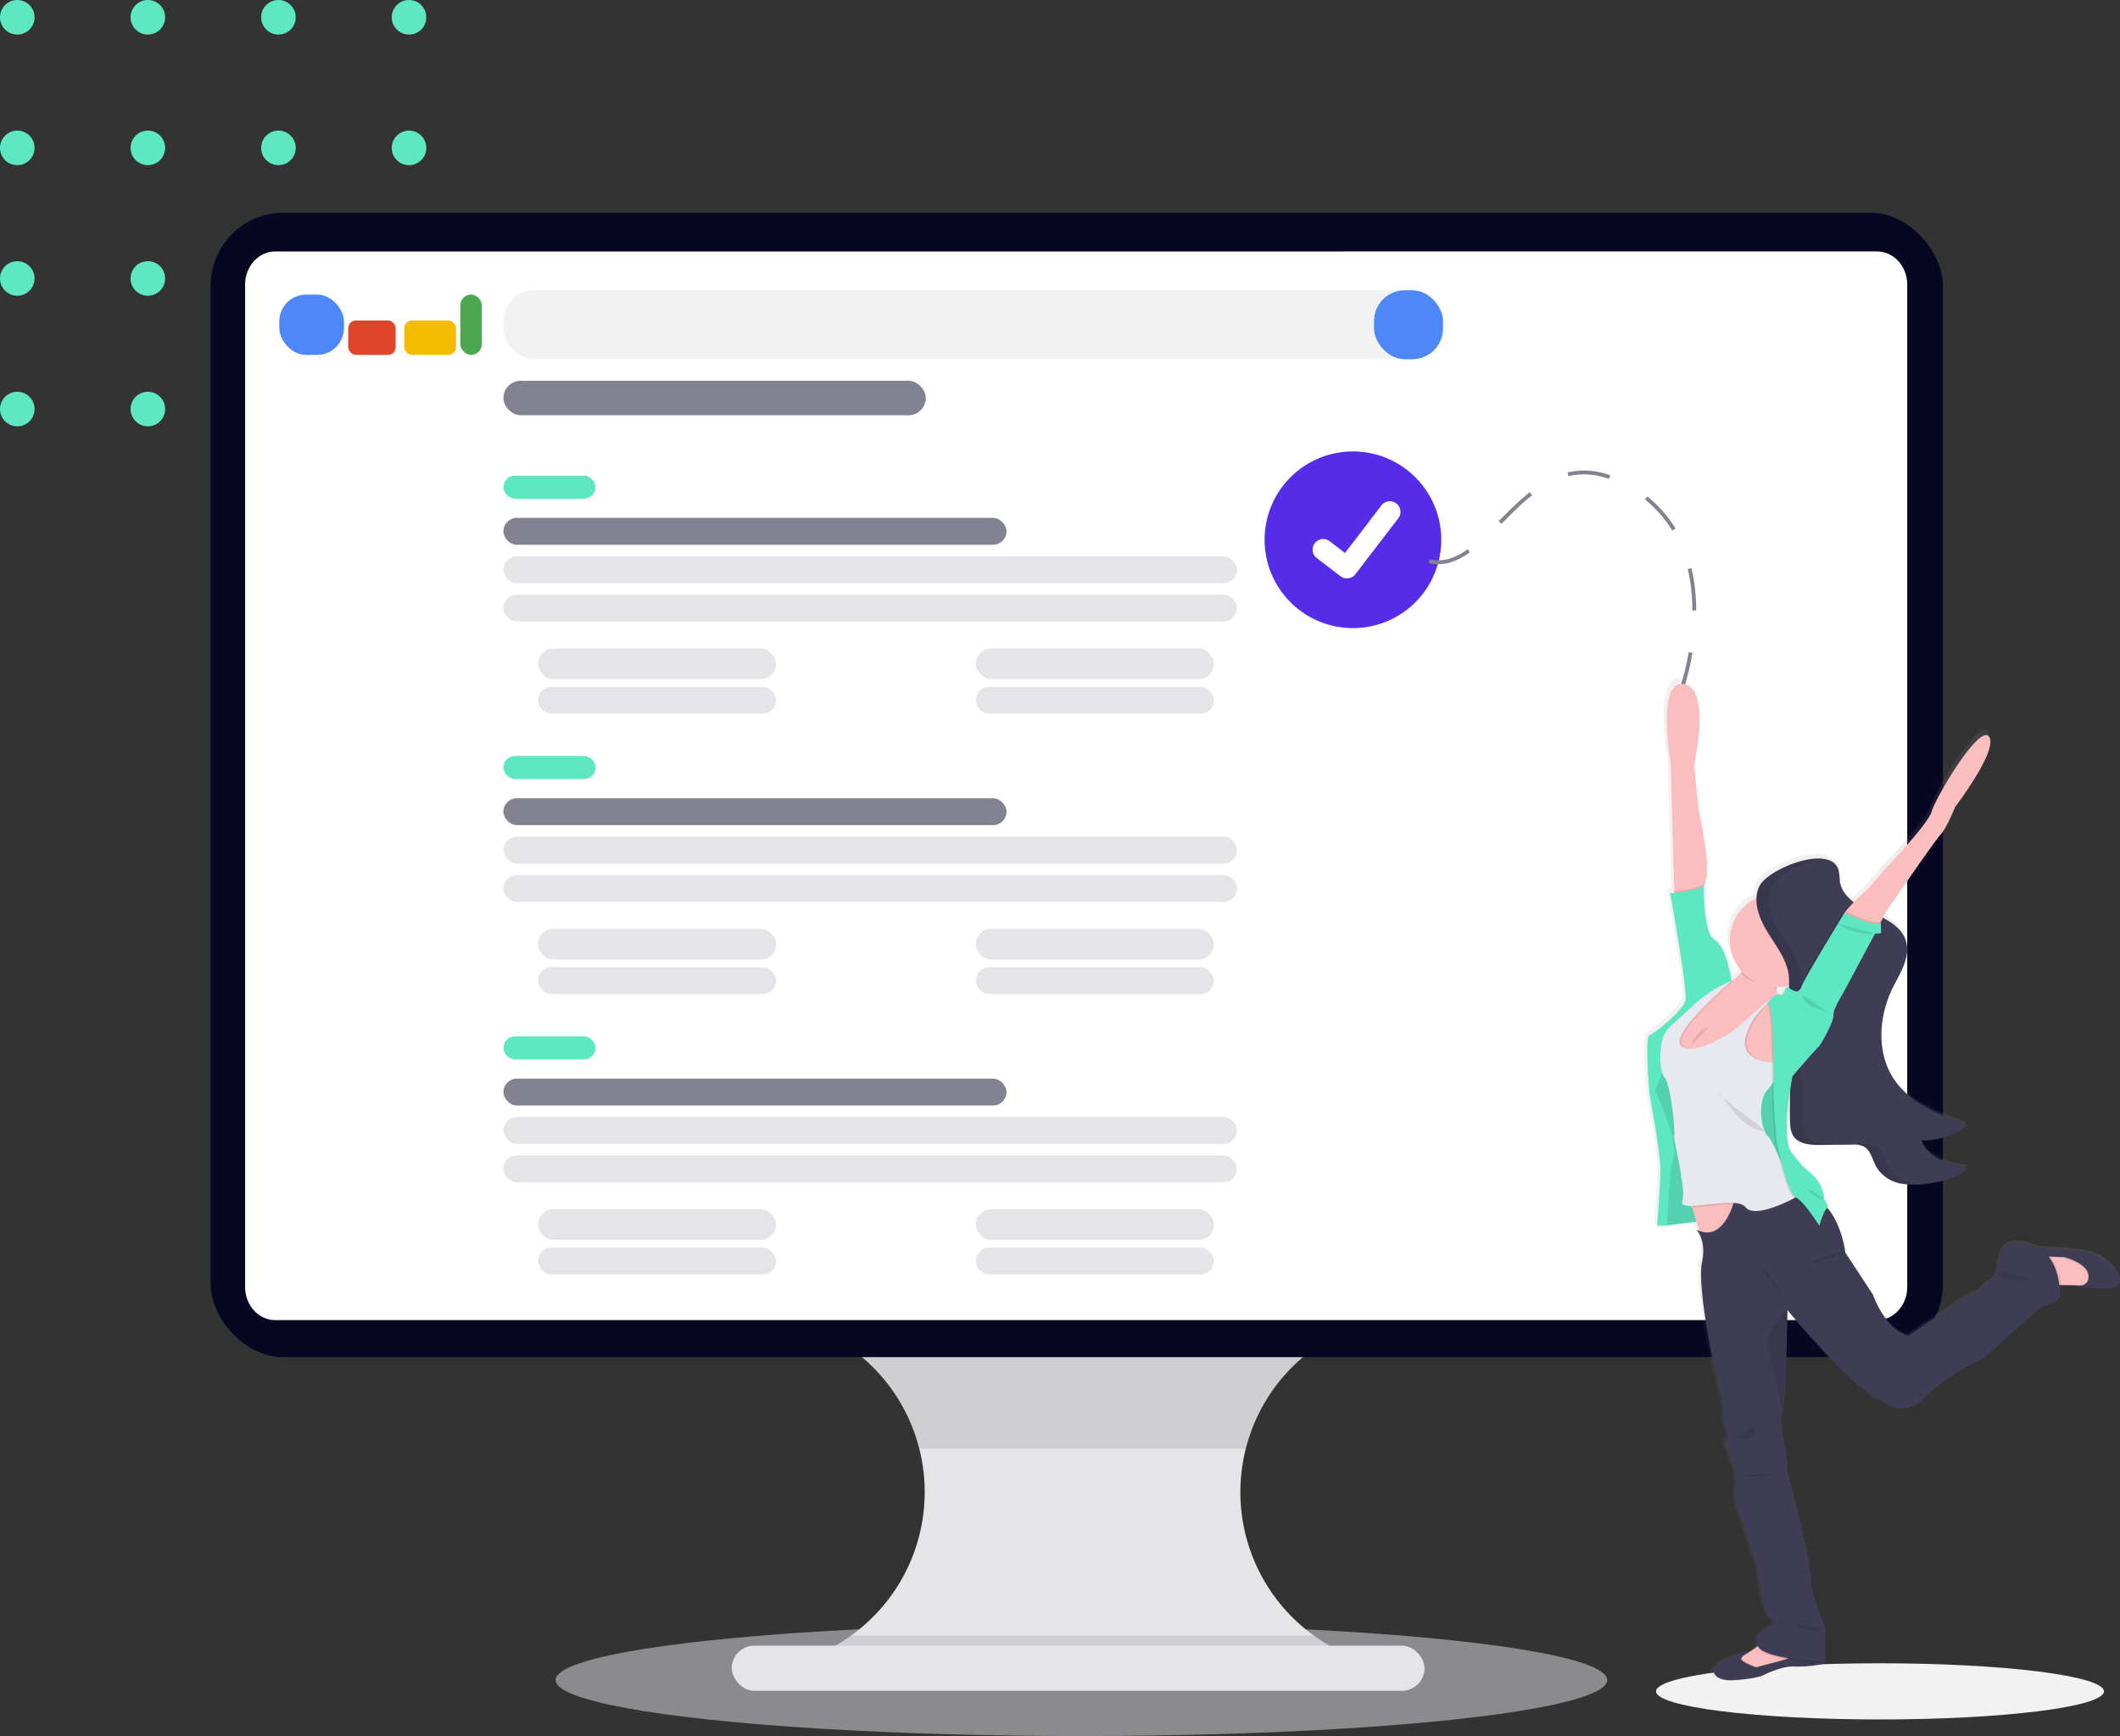 <?xml version="1.0" encoding="utf-8"?>
<svg xmlns="http://www.w3.org/2000/svg" xmlns:xlink="http://www.w3.org/1999/xlink" width="552" height="451.99" viewBox="0 0 552 451.99">
  <rect x="0" y="0" width="552" height="451.99" fill="#333333" stroke="none"/>
  <defs>
    <clipPath id="clip-path">
      <rect width="131.67" height="130.657" fill="none"/>
    </clipPath>
    <clipPath id="clip-path-2">
      <rect width="197.754" height="218.841" fill="none"/>
    </clipPath>
    <linearGradient id="linear-gradient" x1="1" y1="0.5" x2="0" y2="0.5" gradientUnits="objectBoundingBox">
      <stop offset="0" stop-color="gray" stop-opacity="0.251"/>
      <stop offset="0.54" stop-color="gray" stop-opacity="0.122"/>
      <stop offset="1" stop-color="gray" stop-opacity="0.102"/>
    </linearGradient>
  </defs>
  <g id="serp_google" transform="translate(278.625 -26.844)">
    <g id="Grille_de_répétition_39" data-name="Grille de répétition 39" transform="translate(-278.625 26.844)" clip-path="url(#clip-path)">
      <g transform="translate(-655 -193)">
        <circle id="Ellipse_8" data-name="Ellipse 8" cx="4.5" cy="4.5" r="4.5" transform="translate(655 193)" fill="#5de8c1"/>
      </g>
      <g transform="translate(-621 -193)">
        <circle id="Ellipse_8-2" data-name="Ellipse 8" cx="4.5" cy="4.5" r="4.5" transform="translate(655 193)" fill="#5de8c1"/>
      </g>
      <g transform="translate(-587 -193)">
        <circle id="Ellipse_8-3" data-name="Ellipse 8" cx="4.5" cy="4.5" r="4.5" transform="translate(655 193)" fill="#5de8c1"/>
      </g>
      <g transform="translate(-553 -193)">
        <circle id="Ellipse_8-4" data-name="Ellipse 8" cx="4.5" cy="4.5" r="4.5" transform="translate(655 193)" fill="#5de8c1"/>
      </g>
      <g transform="translate(-655 -159)">
        <circle id="Ellipse_8-5" data-name="Ellipse 8" cx="4.5" cy="4.5" r="4.5" transform="translate(655 193)" fill="#5de8c1"/>
      </g>
      <g transform="translate(-621 -159)">
        <circle id="Ellipse_8-6" data-name="Ellipse 8" cx="4.5" cy="4.5" r="4.5" transform="translate(655 193)" fill="#5de8c1"/>
      </g>
      <g transform="translate(-587 -159)">
        <circle id="Ellipse_8-7" data-name="Ellipse 8" cx="4.5" cy="4.5" r="4.5" transform="translate(655 193)" fill="#5de8c1"/>
      </g>
      <g transform="translate(-553 -159)">
        <circle id="Ellipse_8-8" data-name="Ellipse 8" cx="4.5" cy="4.5" r="4.5" transform="translate(655 193)" fill="#5de8c1"/>
      </g>
      <g transform="translate(-655 -125)">
        <circle id="Ellipse_8-9" data-name="Ellipse 8" cx="4.5" cy="4.5" r="4.5" transform="translate(655 193)" fill="#5de8c1"/>
      </g>
      <g transform="translate(-621 -125)">
        <circle id="Ellipse_8-10" data-name="Ellipse 8" cx="4.5" cy="4.5" r="4.5" transform="translate(655 193)" fill="#5de8c1"/>
      </g>
      <g transform="translate(-587 -125)">
        <circle id="Ellipse_8-11" data-name="Ellipse 8" cx="4.5" cy="4.5" r="4.5" transform="translate(655 193)" fill="#5de8c1"/>
      </g>
      <g transform="translate(-553 -125)">
        <circle id="Ellipse_8-12" data-name="Ellipse 8" cx="4.5" cy="4.5" r="4.5" transform="translate(655 193)" fill="#5de8c1"/>
      </g>
      <g transform="translate(-655 -91)">
        <circle id="Ellipse_8-13" data-name="Ellipse 8" cx="4.5" cy="4.5" r="4.5" transform="translate(655 193)" fill="#5de8c1"/>
      </g>
      <g transform="translate(-621 -91)">
        <circle id="Ellipse_8-14" data-name="Ellipse 8" cx="4.5" cy="4.5" r="4.5" transform="translate(655 193)" fill="#5de8c1"/>
      </g>
      <g transform="translate(-587 -91)">
        <circle id="Ellipse_8-15" data-name="Ellipse 8" cx="4.5" cy="4.5" r="4.5" transform="translate(655 193)" fill="#5de8c1"/>
      </g>
      <g transform="translate(-553 -91)">
        <circle id="Ellipse_8-16" data-name="Ellipse 8" cx="4.5" cy="4.5" r="4.5" transform="translate(655 193)" fill="#5de8c1"/>
      </g>
    </g>
    <g id="Groupe_1957" data-name="Groupe 1957" transform="translate(-223.783 82.214)">
      <g id="Groupe_2494" data-name="Groupe 2494">
        <g id="Groupe_1563" data-name="Groupe 1563" transform="translate(89.814 291.29)">
          <ellipse id="Ellipse_221" data-name="Ellipse 221" cx="136.907" cy="14.585" rx="136.907" ry="14.585" transform="translate(0 76.161)" fill="#e5e5e8" opacity="0.5"/>
          <path id="Tracé_5256" data-name="Tracé 5256" d="M609.4,750.766V755.5H469.48v-3.848a45.983,45.983,0,0,0,3.164-84.929H608.452a46.036,46.036,0,0,0,.95,84.046Z" transform="translate(-403.374 -666.72)" fill="#e5e5e8"/>
          <path id="Tracé_5257" data-name="Tracé 5257" d="M610.525,666.72a46.062,46.062,0,0,0-25.412,30.494H500.142A46.062,46.062,0,0,0,474.73,666.72Z" transform="translate(-405.448 -666.72)" opacity="0.1"/>
          <path id="Tracé_5259" data-name="Tracé 5259" d="M609.4,802.455v4.731H469.48v-3.848a45.831,45.831,0,0,0,10.794-5.748H600.822A46.059,46.059,0,0,0,609.4,802.455Z" transform="translate(-403.374 -718.408)" opacity="0.1"/>
          <rect id="Rectangle_1378" data-name="Rectangle 1378" width="180.375" height="11.757" rx="5.879" transform="translate(45.876 81.789)" fill="#e5e5e8"/>
        </g>
        <rect id="Rectangle_1441" data-name="Rectangle 1441" width="451.052" height="297.975" rx="19" fill="#070723"/>
        <path id="Tracé_6525" data-name="Tracé 6525" d="M491.44,250.957c-4.321.005-7.823,3.86-7.828,8.618V520.57c.005,4.757,3.507,8.612,7.828,8.618H908.562c4.321-.006,7.823-3.861,7.828-8.618v-261c-.005-4.757-3.507-8.612-7.828-8.618Z" transform="translate(-474.634 -240.856)" fill="#fff"/>
        <g id="Groupe_2495" data-name="Groupe 2495" transform="translate(17.877 20.201)">
          <g id="Groupe_1923" data-name="Groupe 1923" transform="translate(0 0)">
            <rect id="Rectangle_1522" data-name="Rectangle 1522" width="109.982" height="8.978" rx="4.489" transform="translate(58.358 23.568)" fill="#828290"/>
            <g id="Grille_de_répétition_42" data-name="Grille de répétition 42" transform="translate(58.357 48.257)" clip-path="url(#clip-path-2)">
              <g id="Groupe_1926" data-name="Groupe 1926" transform="translate(-0.431 -0.001)">
                <rect id="Rectangle_1530" data-name="Rectangle 1530" width="131" height="7" rx="3.5" transform="translate(0.431 11)" fill="#828290"/>
                <rect id="Rectangle_1537" data-name="Rectangle 1537" width="24" height="6" rx="3" transform="translate(0.431 0)" fill="#5de8c1"/>
                <rect id="Rectangle_1531" data-name="Rectangle 1531" width="191" height="7" rx="3.5" transform="translate(0.431 21)" fill="#e5e5e8"/>
                <rect id="Rectangle_1532" data-name="Rectangle 1532" width="191" height="7" rx="3.5" transform="translate(0.431 31)" fill="#e5e5e8"/>
                <rect id="Rectangle_1533" data-name="Rectangle 1533" width="62" height="8" rx="4" transform="translate(9.431 45)" fill="#e5e5e8"/>
                <rect id="Rectangle_1536" data-name="Rectangle 1536" width="62" height="8" rx="4" transform="translate(123.431 45)" fill="#e5e5e8"/>
                <rect id="Rectangle_1534" data-name="Rectangle 1534" width="62" height="7" rx="3.5" transform="translate(9.431 55)" fill="#e5e5e8"/>
                <rect id="Rectangle_1535" data-name="Rectangle 1535" width="62" height="7" rx="3.5" transform="translate(123.431 55)" fill="#e5e5e8"/>
              </g>
              <g id="Groupe_1926-2" data-name="Groupe 1926" transform="translate(-0.431 72.999)">
                <rect id="Rectangle_1530-2" data-name="Rectangle 1530" width="131" height="7" rx="3.5" transform="translate(0.431 11)" fill="#828290"/>
                <rect id="Rectangle_1537-2" data-name="Rectangle 1537" width="24" height="6" rx="3" transform="translate(0.431 0)" fill="#5de8c1"/>
                <rect id="Rectangle_1531-2" data-name="Rectangle 1531" width="191" height="7" rx="3.5" transform="translate(0.431 21)" fill="#e5e5e8"/>
                <rect id="Rectangle_1532-2" data-name="Rectangle 1532" width="191" height="7" rx="3.5" transform="translate(0.431 31)" fill="#e5e5e8"/>
                <rect id="Rectangle_1533-2" data-name="Rectangle 1533" width="62" height="8" rx="4" transform="translate(9.431 45)" fill="#e5e5e8"/>
                <rect id="Rectangle_1536-2" data-name="Rectangle 1536" width="62" height="8" rx="4" transform="translate(123.431 45)" fill="#e5e5e8"/>
                <rect id="Rectangle_1534-2" data-name="Rectangle 1534" width="62" height="7" rx="3.5" transform="translate(9.431 55)" fill="#e5e5e8"/>
                <rect id="Rectangle_1535-2" data-name="Rectangle 1535" width="62" height="7" rx="3.5" transform="translate(123.431 55)" fill="#e5e5e8"/>
              </g>
              <g id="Groupe_1926-3" data-name="Groupe 1926" transform="translate(-0.431 145.999)">
                <rect id="Rectangle_1530-3" data-name="Rectangle 1530" width="131" height="7" rx="3.5" transform="translate(0.431 11)" fill="#828290"/>
                <rect id="Rectangle_1537-3" data-name="Rectangle 1537" width="24" height="6" rx="3" transform="translate(0.431 0)" fill="#5de8c1"/>
                <rect id="Rectangle_1531-3" data-name="Rectangle 1531" width="191" height="7" rx="3.5" transform="translate(0.431 21)" fill="#e5e5e8"/>
                <rect id="Rectangle_1532-3" data-name="Rectangle 1532" width="191" height="7" rx="3.5" transform="translate(0.431 31)" fill="#e5e5e8"/>
                <rect id="Rectangle_1533-3" data-name="Rectangle 1533" width="62" height="8" rx="4" transform="translate(9.431 45)" fill="#e5e5e8"/>
                <rect id="Rectangle_1536-3" data-name="Rectangle 1536" width="62" height="8" rx="4" transform="translate(123.431 45)" fill="#e5e5e8"/>
                <rect id="Rectangle_1534-3" data-name="Rectangle 1534" width="62" height="7" rx="3.5" transform="translate(9.431 55)" fill="#e5e5e8"/>
                <rect id="Rectangle_1535-3" data-name="Rectangle 1535" width="62" height="7" rx="3.5" transform="translate(123.431 55)" fill="#e5e5e8"/>
              </g>
            </g>
            <g id="Groupe_1920" data-name="Groupe 1920" transform="translate(58.357)">
              <rect id="Rectangle_1520" data-name="Rectangle 1520" width="244.653" height="17.956" rx="8" transform="translate(0)" fill="#f2f2f3"/>
              <rect id="Rectangle_1521" data-name="Rectangle 1521" width="17.956" height="17.956" rx="8" transform="translate(226.697 0)" fill="#4d87f8"/>
            </g>
            <g id="Groupe_1925" data-name="Groupe 1925" transform="translate(0 1.122)">
              <rect id="Rectangle_1539" data-name="Rectangle 1539" width="16.834" height="15.712" rx="7" transform="translate(0 0)" fill="#4d87f8"/>
              <rect id="Rectangle_1540" data-name="Rectangle 1540" width="12.345" height="8.978" rx="2" transform="translate(17.956 6.734)" fill="#df4528"/>
              <rect id="Rectangle_1542" data-name="Rectangle 1542" width="5.611" height="15.712" rx="2.806" transform="translate(47.135 0)" fill="#4ca750"/>
              <rect id="Rectangle_1541" data-name="Rectangle 1541" width="13.467" height="8.978" rx="2" transform="translate(32.546 6.734)" fill="#f5bc02"/>
            </g>
            <g id="Groupe_2496" data-name="Groupe 2496" transform="translate(256.553 41.962)">
              <path id="Tracé_6526" data-name="Tracé 6526" d="M23,0A23,23,0,1,0,46,23,23,23,0,0,0,23,0Z" fill="#572ce8"/>
              <path id="Path_395" data-name="Path 395" d="M8.966,20.09a2.74,2.74,0,0,1-1.648-.548l-.029-.022L1.08,14.771a2.759,2.759,0,0,1,3.357-4.379l4.021,3.083,9.5-12.4A2.758,2.758,0,0,1,21.826.569h0l-.059.082L21.829.57a2.761,2.761,0,0,1,.51,3.867L11.162,19.011a2.759,2.759,0,0,1-2.194,1.076Z" transform="translate(12.474 12.965)" fill="#fff"/>
            </g>
          </g>
        </g>
      </g>
    </g>
    <ellipse id="Ellipse_103" data-name="Ellipse 103" cx="58.322" cy="7.314" rx="58.322" ry="7.314" transform="translate(152.562 459.886)" fill="#f2f2f3"/>
    <g id="Groupe_1339" data-name="Groupe 1339" transform="translate(90.645 149.845)">
      <path id="Tracé_6527" data-name="Tracé 6527" d="M111.667,195.3s14.248-37.9-13.339-53.962-36.38,27.891-54.873,18.493" transform="translate(-43.455 -137.77)" fill="none" stroke="#828290" stroke-width="1" stroke-dasharray="11"/>
      <path id="Tracé_4893" data-name="Tracé 4893" d="M179.155,393.417c1.288-.429,8.872-6.429,9.446-9.145s-4.009-28.015-4.009-28.015a10.307,10.307,0,0,0,1.115-.084v-.407l-.942-33.234s-3.864-22.3,3.435-21.005,2.721,21.005,2.721,21.005.831,10,1.416,13c.558,2.894,3.112,14.682,1.372,18.346a3.975,3.975,0,0,1-.212.379h0s-.29,12.574,2.861,14.292c3.006,1.634,4.255,9.859,4.361,10.595l.162-.067h0a8.738,8.738,0,0,0,2.325-2.125c.067-.084.117-.173.178-.262a12.28,12.28,0,0,1,3.781-19.177,7.918,7.918,0,0,1,.742-3.078c1.45-3.1,9.48-7.154,15.184-7.249,2.632-.078,4.79.669,5.576,2.727a15.734,15.734,0,0,1,.446,3.312,8.423,8.423,0,0,0,3.608,5.364,22.614,22.614,0,0,1,2.4-2.314c1.862-1.428,5.576-6.134,5.576-6.134s11.593-12.006,12.452-15.3,12.441-23.046,15.017-19.606-8.872,18.435-8.872,18.435-2.175,5.448-3.848,7.288-14.5,20.465-14.5,20.465l-.613,1.271c2.71,1.427,5.186,3.245,6.061,6.078,1.283,4.171-1.522,8.364-3.463,12.268-3.781,7.617-4.322,17.331.558,24.29,4.372,6.145,11.955,9.067,19.054,11.621a18.753,18.753,0,0,1-12.045,4c1.639,4.751,7.45,6.323,12.4,7.2-2.6,2.5-6.318,3.407-9.887,3.959a29.628,29.628,0,0,1-5.292.418h-.435l-.435-.033a15.149,15.149,0,0,1-1.8-.229,9.464,9.464,0,0,1-6.4-4.2c-1.115-1.946-1.506-4.6-3.53-5.576a4.512,4.512,0,0,0-1.673-.4h-1.087l-8.437.084h-1.076c-2.381-.056-4.924-.468-6.134-2.437a6.758,6.758,0,0,1-.764-3.095c-.178-2.671,0-5.42-.072-8.113-.719,4.9-1.472,12.541.318,15.362a26.206,26.206,0,0,0,5.23,5.671,10.04,10.04,0,0,1,1.383,1.416c.273.2.435.3.435.3l.173.519a9.818,9.818,0,0,1,1.361,3.156,2.192,2.192,0,0,1,.106.9c-.2.4,1.394,2.03.931,2.716,3.97,4.656,4.723,11.71,4.723,11.71l7.249,11.007c3.725,9.786,9.3,10.79,9.3,10.79s13.1-8.788,13.455-9.217a50.6,50.6,0,0,1,5.364-2.576,5.677,5.677,0,0,1,2.576-2.353c1.717-.714,1.862-3.346,1.862-3.346.212-6.218,3.864-6.691,3.864-6.691a11.867,11.867,0,0,1,6.92,1.232l.524.039c2.532.206,5.576.435,8.922.658,9.307.613,11.52,6.641,11.52,6.641a1.855,1.855,0,0,1-.357,2.682c-1.5,1.394-11.1,0-11.509-.033a6.237,6.237,0,0,0,2.186-.151c-1.511-.056-3.591-.112-5.364-.112h-.429a23.209,23.209,0,0,1,.162,2.833c0,1.784-4.935,2.928-4.935,2.928L266.83,478s-9.446,4.221-15.457,10.294-11.325.831-11.325.831c-6.363-1.573-24.669-23.7-24.686-23.727h0c0,.647-.385,22.171-1.115,26.492h0a2.873,2.873,0,0,1-.162.641c-.859,1.857.29,6.931.786,9.073a25.2,25.2,0,0,1,.362,5.431s6.864,26.208,6.3,28.511,3.719,13,3.719,13v8.922l-.747-.039a4.793,4.793,0,0,1,.268.446l.05.095a31.733,31.733,0,0,1-7.656.714c-3.078-.284-8.364,2.37-8.364,2.37s-1.79.848-7.3,1.2-5.509-2.431-5.509-2.431c.63-3.8,9.335-5.069,9.6-5.108.7-.44,1.361-.92,1.9-1.333l.112-.089a2.4,2.4,0,0,1-.095-.257c-.931-3.792,4.221-5.437,4.221-5.437v-.926c-3.346-1.717-4.009-13.506-4.009-13.506S202.7,518.6,202,516.172a16.074,16.074,0,0,1,0-6.073l-.5-3.145a15.468,15.468,0,0,1-1.076-2.571,6.352,6.352,0,0,0-1.216-3c-.786-.931.859-3.145.859-3.145l-1.433-3.714v-4.076l-3.346-14.788S191.78,458.435,193,452.8s-1.433-8.5-1.433-8.5a7.056,7.056,0,0,0,.736.335,21.3,21.3,0,0,1-.864-2.375l-7.528.931v.111H181.19s.859-10.595.859-14.866-2.894-19.6-2.894-19.6S177.867,393.846,179.155,393.417Zm33.418-12.368c0,.418.039.853.067,1.3l.151.229.279-.234.34.53.1.05c.736-.379,1.115-2.548,1.645-2.08l.073.061c.117-.134.234-.173.357-.061l.112.095v-.5a12.547,12.547,0,0,1-3.123.4C212.568,380.909,212.573,380.982,212.573,381.049Zm-25.037,49.338h-.162l.268.7C187.609,430.855,187.575,430.627,187.536,430.387Zm27.485,126.452,1.026-.256-.558-.095-.519.34-.061.045Zm-10.483-1.5c.34-.179.686-.385,1.02-.6C205.447,554.8,205.006,555.032,204.538,555.339Z" transform="translate(-119.792 -247.818)" fill="url(#linear-gradient)"/>
      <path id="Tracé_4894" data-name="Tracé 4894" d="M342.87,390.03l6.753,17.6h-1.639l6.351,5.063-11.465,1.427Z" transform="translate(-278.828 -217.995)" fill="#5de8c1"/>
      <path id="Tracé_4895" data-name="Tracé 4895" d="M342.87,390.03l6.753,17.6,1.7-.457,3.011,5.52-11.465,1.427Z" transform="translate(-278.828 -217.995)" opacity="0.1"/>
      <path id="Tracé_4896" data-name="Tracé 4896" d="M358.916,384.85H348.327l-3.887-31.98h14.476Z" transform="translate(-284.285 -201.556)" fill="#5de8c1"/>
      <path id="Tracé_4897" data-name="Tracé 4897" d="M358.916,384.85H348.327l-3.887-31.98h14.476Z" transform="translate(-284.285 -201.556)" opacity="0.1"/>
      <path id="Tracé_4898" data-name="Tracé 4898" d="M367.091,462.45l-2.286-.385-5.253-.892s-15.775-3.558-19.032-3.848a20.335,20.335,0,0,1-5.71-1.628c-.853-.368-1.394-.647-1.394-.647l5.682-10.377,8.816-6.535s5.576-1.188,7.935-4.433a5.225,5.225,0,0,0,.73-4.952c-1.439-4.461,8.593,4.266,8.593,4.266s-.095,2.091,0,4.756c0,.524.05,1.071.089,1.628a10.98,10.98,0,0,0,.089,1.115c.245,2.649.747,5.375,1.74,7C369.517,451.5,367.091,462.45,367.091,462.45Z" transform="translate(-271.779 -303.563)" fill="#fbbebe"/>
      <path id="Tracé_4899" data-name="Tracé 4899" d="M348.125,438.175H347.9c-.4,0-.725-.853-1.115-.892-3.139-.3-6.006-.959-8-3.184a5.23,5.23,0,0,0,.73-4.946c-1.439-4.461,8.593,4.26,8.593,4.26S348.008,435.509,348.125,438.175Z" transform="translate(-254.73 -303.74)" opacity="0.1"/>
      <path id="Tracé_4900" data-name="Tracé 4900" d="M341.337,413.965a12.217,12.217,0,0,1-12.223,12.223,8.521,8.521,0,0,1-1.193-.056,12.223,12.223,0,1,1,13.416-12.167Z" transform="translate(-235.73 -292.177)" fill="#fbbebe"/>
      <path id="Tracé_4901" data-name="Tracé 4901" d="M270.462,388.232a15.036,15.036,0,0,1,.441,3.3c.6,3.965,4.628,6.34,8.275,8s7.762,3.63,8.922,7.461c1.271,4.143-1.506,8.3-3.435,12.184-3.758,7.572-4.294,17.23.558,24.156,4.31,6.134,11.822,9.045,18.892,11.6a18.625,18.625,0,0,1-11.961,3.981c1.623,4.723,7.394,6.29,12.312,7.16-2.582,2.487-6.279,3.39-9.82,3.937a22.268,22.268,0,0,1-7.807.145,9.379,9.379,0,0,1-6.346-4.182c-1.115-1.935-1.494-4.572-3.507-5.548a6.347,6.347,0,0,0-2.861-.418l-8.364.089c-2.6,0-5.688-.2-7.032-2.426a6.691,6.691,0,0,1-.758-3.078c-.362-5.487.691-11.286-1.567-16.294-.68-1.511,3.686-3.9,3.229-5.5a51.408,51.408,0,0,1-1.952-15.563c0-4.433-2.883-8.253-5.264-11.994s-4.372-8.465-2.493-12.48C252.044,388.277,267.958,381.77,270.462,388.232Z" transform="translate(-161.102 -284.996)" fill="#3f3d56"/>
      <path id="Tracé_4902" data-name="Tracé 4902" d="M346.731,754.3l-2.13,1.411-.329.217-.061.039-2.526,1.673-5.9.992-5.186-.357s-1.494-3.123.853-3.05a4.886,4.886,0,0,0,2.141-.619l.323-.162h0c.34-.179.68-.379,1.015-.591h0c.7-.44,1.355-.92,1.885-1.327.781-.6,1.3-1.059,1.3-1.059Z" transform="translate(-248.507 -446.888)" fill="#fbbebe"/>
      <path id="Tracé_4903" data-name="Tracé 4903" d="M348.471,758.2l-.329.218-.061.039-2.526,1.673-5.9.993-5.186-.357s-1.494-3.123.853-3.05a4.884,4.884,0,0,0,2.141-.619c-.413.323-.758.675-.792.97-.095.8,3.836,2.23,3.836,2.23l5.543-1.466s.942-.268,2.23-.6l.123-.033Z" transform="translate(-252.405 -449.379)" opacity="0.1"/>
      <path id="Tracé_4904" data-name="Tracé 4904" d="M345.639,758.945a31.394,31.394,0,0,1-7.6.708c-3.056-.284-8.32,2.348-8.32,2.348s-1.779.836-7.249,1.193-5.47-2.42-5.47-2.42c.625-3.775,9.268-5.019,9.535-5.074h0a10.632,10.632,0,0,0-1.015.591h0c-.613.4-1.277.926-1.327,1.349-.095.792,3.836,2.231,3.836,2.231l5.543-1.461s.942-.273,2.23-.608h.123a47.53,47.53,0,0,1,5.81-1.2,4.034,4.034,0,0,1,3.859,2.231.666.666,0,0,1,.045.111Z" transform="translate(-240.094 -448.76)" fill="#3f3d56"/>
      <path id="Tracé_4905" data-name="Tracé 4905" d="M205.107,576.634l-2.415,1.851s-.7-.033-1.751-.067h-.335c-1.5-.056-3.569-.112-5.325-.112a16.913,16.913,0,0,0-3.4.19c-1.2.424-3.346-6.892-3.346-6.892l2.42-.558.8-.19.558-.134,1.968-.463,5.967.68,4.193,2.7Z" transform="translate(-27.93 -366.725)" fill="#fbbebe"/>
      <path id="Tracé_4906" data-name="Tracé 4906" d="M202.642,576.634l-2.415,1.851s-.7-.034-1.751-.067a2.113,2.113,0,0,0,1.115-1c1.561-4.333-6.184-6.184-6.184-6.184l-3.608-.156-.7-.034h-.558l.8-.19.558-.134,1.968-.463,5.967.68,4.193,2.7Z" transform="translate(-25.465 -366.725)" opacity="0.1"/>
      <path id="Tracé_4907" data-name="Tracé 4907" d="M205.888,576.83c-1.461,1.349-11.03,0-11.431-.033a6.02,6.02,0,0,0,2.169-.151,2.392,2.392,0,0,0,1.673-1.2c1.561-4.338-6.184-6.184-6.184-6.184l-3.608-.156-.7-.034-8.771-.379-.424-2.414s2.849.268,7.322.625c2.515.206,5.576.435,8.883.652,9.24.613,11.437,6.608,11.437,6.608A1.853,1.853,0,0,1,205.888,576.83Z" transform="translate(-23.948 -364.964)" fill="#3f3d56"/>
      <path id="Tracé_4908" data-name="Tracé 4908" d="M381.273,356.135a2.478,2.478,0,0,1-.212.379l-2.13,3.123-5.543.558-.061-2.2-.931-33.056s-3.836-22.171,3.413-20.894,2.7,20.894,2.7,20.894.825,9.948,1.405,12.937C380.476,340.767,383,352.511,381.273,356.135Z" transform="translate(-306.648 -248.934)" fill="#fbbebe"/>
      <path id="Tracé_4909" data-name="Tracé 4909" d="M366.768,542.97l-1.578,2.7-3.53,6.039s-6.4,2.348-8.041.558c-.9-.976-1.868-4.383-2.548-7.249-.558-2.32-.931-4.277-.931-4.277Z" transform="translate(-279.703 -353.666)" fill="#fbbebe"/>
      <path id="Tracé_4910" data-name="Tracé 4910" d="M366.768,542.993l-1.578,2.7a1.86,1.86,0,0,1-.268-.284c-1.784-2.275-9.641-.485-13.851-.34-.558-2.32-.931-4.277-.931-4.277Z" transform="translate(-279.703 -353.688)" opacity="0.1"/>
      <path id="Tracé_4911" data-name="Tracé 4911" d="M218.874,576.535a16.914,16.914,0,0,0-3.4.19c-1.2.424-3.346-6.892-3.346-6.892l3.223-.758-8.771-.379-.424-2.414s2.849.268,7.322.624a9.2,9.2,0,0,1,2.437,2.035l.134.167A14.615,14.615,0,0,1,218.874,576.535Z" transform="translate(-51.522 -364.964)" opacity="0.1"/>
      <path id="Tracé_4912" data-name="Tracé 4912" d="M340.007,754.285l-2.459,1.628c-3.669-.664-7.02-1.706-7.416-3.346a.566.566,0,0,1,0-.078c.781-.6,1.3-1.059,1.3-1.059Z" transform="translate(-241.783 -446.871)" opacity="0.1"/>
      <path id="Tracé_4913" data-name="Tracé 4913" d="M326.759,759.549a85.117,85.117,0,0,1-9.669-1.037,47.538,47.538,0,0,1,5.816-1.21A4.011,4.011,0,0,1,326.759,759.549Z" transform="translate(-221.264 -449.459)" opacity="0.1"/>
      <path id="Tracé_4914" data-name="Tracé 4914" d="M301.252,568.047c0,1.779-4.9,2.916-4.9,2.916l-14.928,13.288s-9.379,4.193-15.346,10.232-11.23.853-11.23.853c-6.323-1.561-24.535-23.593-24.535-23.593s-.424,25.16-1.277,27.006.284,6.892.781,9.028a25.1,25.1,0,0,1,.357,5.4s6.82,26.08,6.251,28.355,3.7,12.937,3.7,12.937v8.883s-16.7-.641-17.621-4.405,4.188-5.4,4.188-5.4v-.926c-3.346-1.706-3.976-13.428-3.976-13.428s-4.98-14.5-5.688-16.913a15.814,15.814,0,0,1,0-6.045l-.5-3.123a15.589,15.589,0,0,1-1.065-2.559,6.323,6.323,0,0,0-1.21-2.983c-.781-.926.853-3.128.853-3.128l-1.422-3.7v-4.048l-3.346-14.71s-3.485-17.13-2.275-22.745-1.422-8.454-1.422-8.454c5.7,2.989,8.582-3.664,9.524-6.524.24-.736.357-1.227.357-1.227s7.835-2.888,15.128-2.2a17.413,17.413,0,0,1,4.344.92c8.1,2.916,9.379,14.994,9.379,14.994l7.177,10.946c3.7,9.736,9.24,10.729,9.24,10.729s13-8.738,13.383-9.167a52.09,52.09,0,0,1,5.331-2.56,5.632,5.632,0,0,1,2.56-2.342c1.706-.714,1.846-3.346,1.846-3.346.212-6.184,3.836-6.691,3.836-6.691C301.324,553.27,301.252,566.274,301.252,568.047Z" transform="translate(-134.167 -353.66)" fill="#3f3d56"/>
      <rect id="Rectangle_1318" data-name="Rectangle 1318" width="7.673" height="23.805" transform="translate(87.066 155.836)" fill="#5de8c1"/>
      <rect id="Rectangle_1319" data-name="Rectangle 1319" width="7.673" height="23.805" transform="translate(87.066 155.836)" opacity="0.1"/>
      <path id="Tracé_4915" data-name="Tracé 4915" d="M380.384,397.41a.354.354,0,0,1,0,.05,2.469,2.469,0,0,1-.212.379l-2.13,3.123-5.543.558-.061-2.2C374.167,399.189,378.1,398.715,380.384,397.41Z" transform="translate(-305.754 -290.259)" opacity="0.1"/>
      <path id="Tracé_4916" data-name="Tracé 4916" d="M374.718,398.18s-.284,12.5,2.844,14.208,4.344,10.595,4.344,10.595-9.48,6.234-11.593,8.978-6.965,9.279-5.967,10.84-2.42,8.671-2.42,8.671,6.256,12.792,4.835,17.626-1.561,17.621-1.561,17.621h-2.7s.853-10.517.853-14.782-2.838-19.472-2.838-19.472-1.283-14.922,0-15.346,8.81-6.4,9.379-9.1-3.981-27.881-3.981-27.881S371.735,399.886,374.718,398.18Z" transform="translate(-300.305 -290.6)" fill="#5de8c1"/>
      <path id="Tracé_4917" data-name="Tracé 4917" d="M367.971,463.8a12.166,12.166,0,0,1-1.857,4.874l-5.253-.892s-15.775-3.558-19.032-3.848a20.334,20.334,0,0,1-5.71-1.628,25.183,25.183,0,0,1,7.054-11.571l2-1.857a33.539,33.539,0,0,1,10.093-6.452c-.234.2-16.784,14.325-13.16,17.1s13.383-3.976,13.383-3.976l11.1-9.535.4-.346.641,1a9.316,9.316,0,0,0-.954.457,16.327,16.327,0,0,0-7.807,9.7C356.59,464.5,367.971,463.8,367.971,463.8Z" transform="translate(-273.088 -310.175)" opacity="0.1"/>
      <path id="Tracé_4918" data-name="Tracé 4918" d="M346.271,542.825s-10.517,5.827-13.071,2.559c-.558-.719-1.734-1.031-3.2-1.115.24-.736.357-1.227.357-1.227s7.835-2.888,15.128-2.2C345.965,542.05,346.271,542.825,346.271,542.825Z" transform="translate(-247.975 -353.665)" fill="#444053"/>
      <path id="Tracé_4919" data-name="Tracé 4919" d="M360.437,445.694l-11.5,9.892s-9.719,6.77-13.383,3.976,13.165-17.1,13.165-17.1h0a34.015,34.015,0,0,0-10.087,6.435l-2,1.857c-5.264,4.879-6.452,4.879-6.63,12.05-.045,1.768.558,4.3,1.02,4.762,1.706,1.673,2.9,13.823,2.638,15.245s3.178,13.7,2.063,17.108,13.941-1.706,16.489,1.567,13.065-2.559,13.065-2.559S359.45,484,358.028,483s-3.128-8.671,0-12.223a13.258,13.258,0,0,0,3.407-6.965s-11.375.7-9.095-6.965a16.093,16.093,0,0,1,8.743-10.16Z" transform="translate(-266.981 -310.189)" fill="#e8e8f0"/>
      <path id="Tracé_4920" data-name="Tracé 4920" d="M344.8,493.38s4.411,8.314,10.115,10.472c.184.067.362.128.558.184C361.433,505.848,344.359,495.956,344.8,493.38Z" transform="translate(-266.695 -332.715)" opacity="0.1"/>
      <path id="Tracé_4921" data-name="Tracé 4921" d="M267.93,346.622s-2.13,5.4-3.836,7.249S249.741,374.2,249.741,374.2l-1.071,2.23-.92,1.9-8.1-.853-.558-3.268.312-.379a38.273,38.273,0,0,1,4.522-4.74c1.846-1.416,5.543-6.106,5.543-6.106s11.509-11.944,12.362-15.212S274.2,324.908,276.752,328.3,267.93,346.622,267.93,346.622Z" transform="translate(-128.136 -259.512)" fill="#fbbebe"/>
      <g id="Groupe_1325" data-name="Groupe 1325" transform="translate(87.984 100.521)" opacity="0.1">
        <path id="Tracé_4922" data-name="Tracé 4922" d="M274.338,519.081a6.351,6.351,0,0,1,2.861.413c2.007.976,2.387,3.613,3.5,5.548a9.377,9.377,0,0,0,6.351,4.182,14.172,14.172,0,0,0,1.539.212,17.475,17.475,0,0,1-4.885-.212,9.378,9.378,0,0,1-6.351-4.182c-1.115-1.935-1.494-4.573-3.5-5.548a4.463,4.463,0,0,0-1.673-.39Z" transform="translate(-246.036 -444.595)"/>
        <path id="Tracé_4923" data-name="Tracé 4923" d="M323.775,417.232c0-4.433-2.883-8.253-5.258-11.994s-4.372-8.465-2.492-12.479c1.606-3.429,11.286-8.03,16.874-7.121-5.47.708-12.212,4.31-13.528,7.121-1.879,4.015.117,8.738,2.493,12.479s5.27,7.561,5.258,11.994a52.054,52.054,0,0,0,1.957,15.563c.452,1.589-3.9,3.993-3.234,5.5,2.264,5.019,1.2,10.807,1.567,16.294a6.774,6.774,0,0,0,.764,3.078c1.115,1.835,3.4,2.309,5.626,2.409h-1.946c-2.6,0-5.682-.2-7.026-2.426a6.774,6.774,0,0,1-.764-3.078c-.362-5.487.7-11.281-1.567-16.294-.68-1.506,3.686-3.9,3.234-5.5A51.436,51.436,0,0,1,323.775,417.232Z" transform="translate(-315.28 -385.521)"/>
      </g>
      <path id="Tracé_4924" data-name="Tracé 4924" d="M299.7,412.839l-.92,1.9-8.1-.853-.558-3.268.312-.379C291.3,410.664,297.771,413.781,299.7,412.839Z" transform="translate(-179.166 -295.935)" opacity="0.1"/>
      <path id="Tracé_4925" data-name="Tracé 4925" d="M290.95,434.513s1.991-3.123,3.128-2.275,1.578-2.559,2.231-1.991,2.554,2.152,3.346-.061c.619-1.762,7.355-12.909,10.087-17.392.7-1.16,1.143-1.874,1.143-1.874s7.673,3.836,9.519,2.56v2.7l-1.561.145-8.364,15.613s-2.632,4.188-2.454,5.649-3.374,7.857-3.942,8.281-6.691,7.533-6.691,7.533-3.128,15.351-.424,19.617a29.1,29.1,0,0,0,7.388,7.389s1.411,4.121,1.2,4.55,1.639,2.275.786,2.844-1.991,4.545-1.991,4.545-3.981-6.4-6.134-7.389-4.907-14.074-4.907-14.074-.786-7.706-.848-12.68S292.656,434.513,290.95,434.513Z" transform="translate(-200.332 -296.236)" opacity="0.1"/>
      <path id="Tracé_4926" data-name="Tracé 4926" d="M290.18,434.513s1.985-3.123,3.123-2.275,1.584-2.559,2.23-1.991,2.548,2.152,3.346-.061c.625-1.762,7.361-12.909,10.087-17.392l1.143-1.874s7.673,3.836,9.524,2.56v2.7l-1.567.145L309.7,431.937s-2.638,4.188-2.454,5.649-3.346,7.857-3.942,8.281-6.691,7.533-6.691,7.533-3.128,15.351-.429,19.617a26.142,26.142,0,0,0,5.147,5.7,9.948,9.948,0,0,1,3.346,5.364,2.119,2.119,0,0,1,.1.892c-.206.424,1.639,2.275.786,2.844s-2,4.561-2,4.561-3.981-6.4-6.134-7.388-4.913-14.074-4.913-14.074-.781-7.706-.848-12.68S291.853,434.513,290.18,434.513Z" transform="translate(-199.133 -296.236)" fill="#5de8c1"/>
      <path id="Tracé_4927" data-name="Tracé 4927" d="M315.462,569.21s-5.972,1.115-8.364,2.838,9.095-2.7,9.095-2.7Z" transform="translate(-204.943 -366.26)" opacity="0.1"/>
      <path id="Tracé_4928" data-name="Tracé 4928" d="M339.077,596.35s-6.229,5.191-5.113,9.881,3.993,16.489,3.993,16.489Z" transform="translate(-242.917 -378.266)" opacity="0.1"/>
      <path id="Tracé_4929" data-name="Tracé 4929" d="M221.372,578.45s8.777.959,8.208,2.1-8.208-1.048-8.208-1.048Z" transform="translate(-70.738 -370.348)" opacity="0.1"/>
      <path id="Tracé_4930" data-name="Tracé 4930" d="M349.135,653.574s-.558.708,2.7,0,.853-2.894.853-2.894Z" transform="translate(-265.894 -402.301)" opacity="0.1"/>
      <path id="Tracé_4931" data-name="Tracé 4931" d="M342,673.21s4.461.708,6.853,0S342,673.21,342,673.21Z" transform="translate(-257.645 -412.129)" opacity="0.1"/>
      <path id="Tracé_4932" data-name="Tracé 4932" d="M318.148,742.1s.781-.853,4.69.708,5.47,1.634,6.608,1.115S318.148,742.1,318.148,742.1Z" transform="translate(-224.614 -442.638)" opacity="0.1"/>
      <path id="Tracé_4933" data-name="Tracé 4933" d="M336.38,576.28l5.543,7.712S338.939,577.239,336.38,576.28Z" transform="translate(-247.184 -369.388)" opacity="0.1"/>
      <path id="Tracé_4934" data-name="Tracé 4934" d="M312.53,449.15s.24,2.56,3.814,3.558,4.255,1.807,4.255,1.807" transform="translate(-212.561 -313.148)" opacity="0.1"/>
      <path id="Tracé_4935" data-name="Tracé 4935" d="M293.05,415.88s4.717,3.346,9.641,2.637" transform="translate(-183.791 -298.43)" opacity="0.1"/>
      <path id="Tracé_4936" data-name="Tracé 4936" d="M321.464,542.036s-1.377.864-4.684-2.916" transform="translate(-215.796 -352.949)" opacity="0.1"/>
      <path id="Tracé_4937" data-name="Tracé 4937" d="M370.893,468.846a2.422,2.422,0,0,1,.8-1.874l.926-1.115a4.3,4.3,0,0,1,.608-.625c.558-.429,1.271-.558,1.851-.942" transform="translate(-299.569 -319.846)" opacity="0.1"/>
    </g>
  </g>
</svg>
